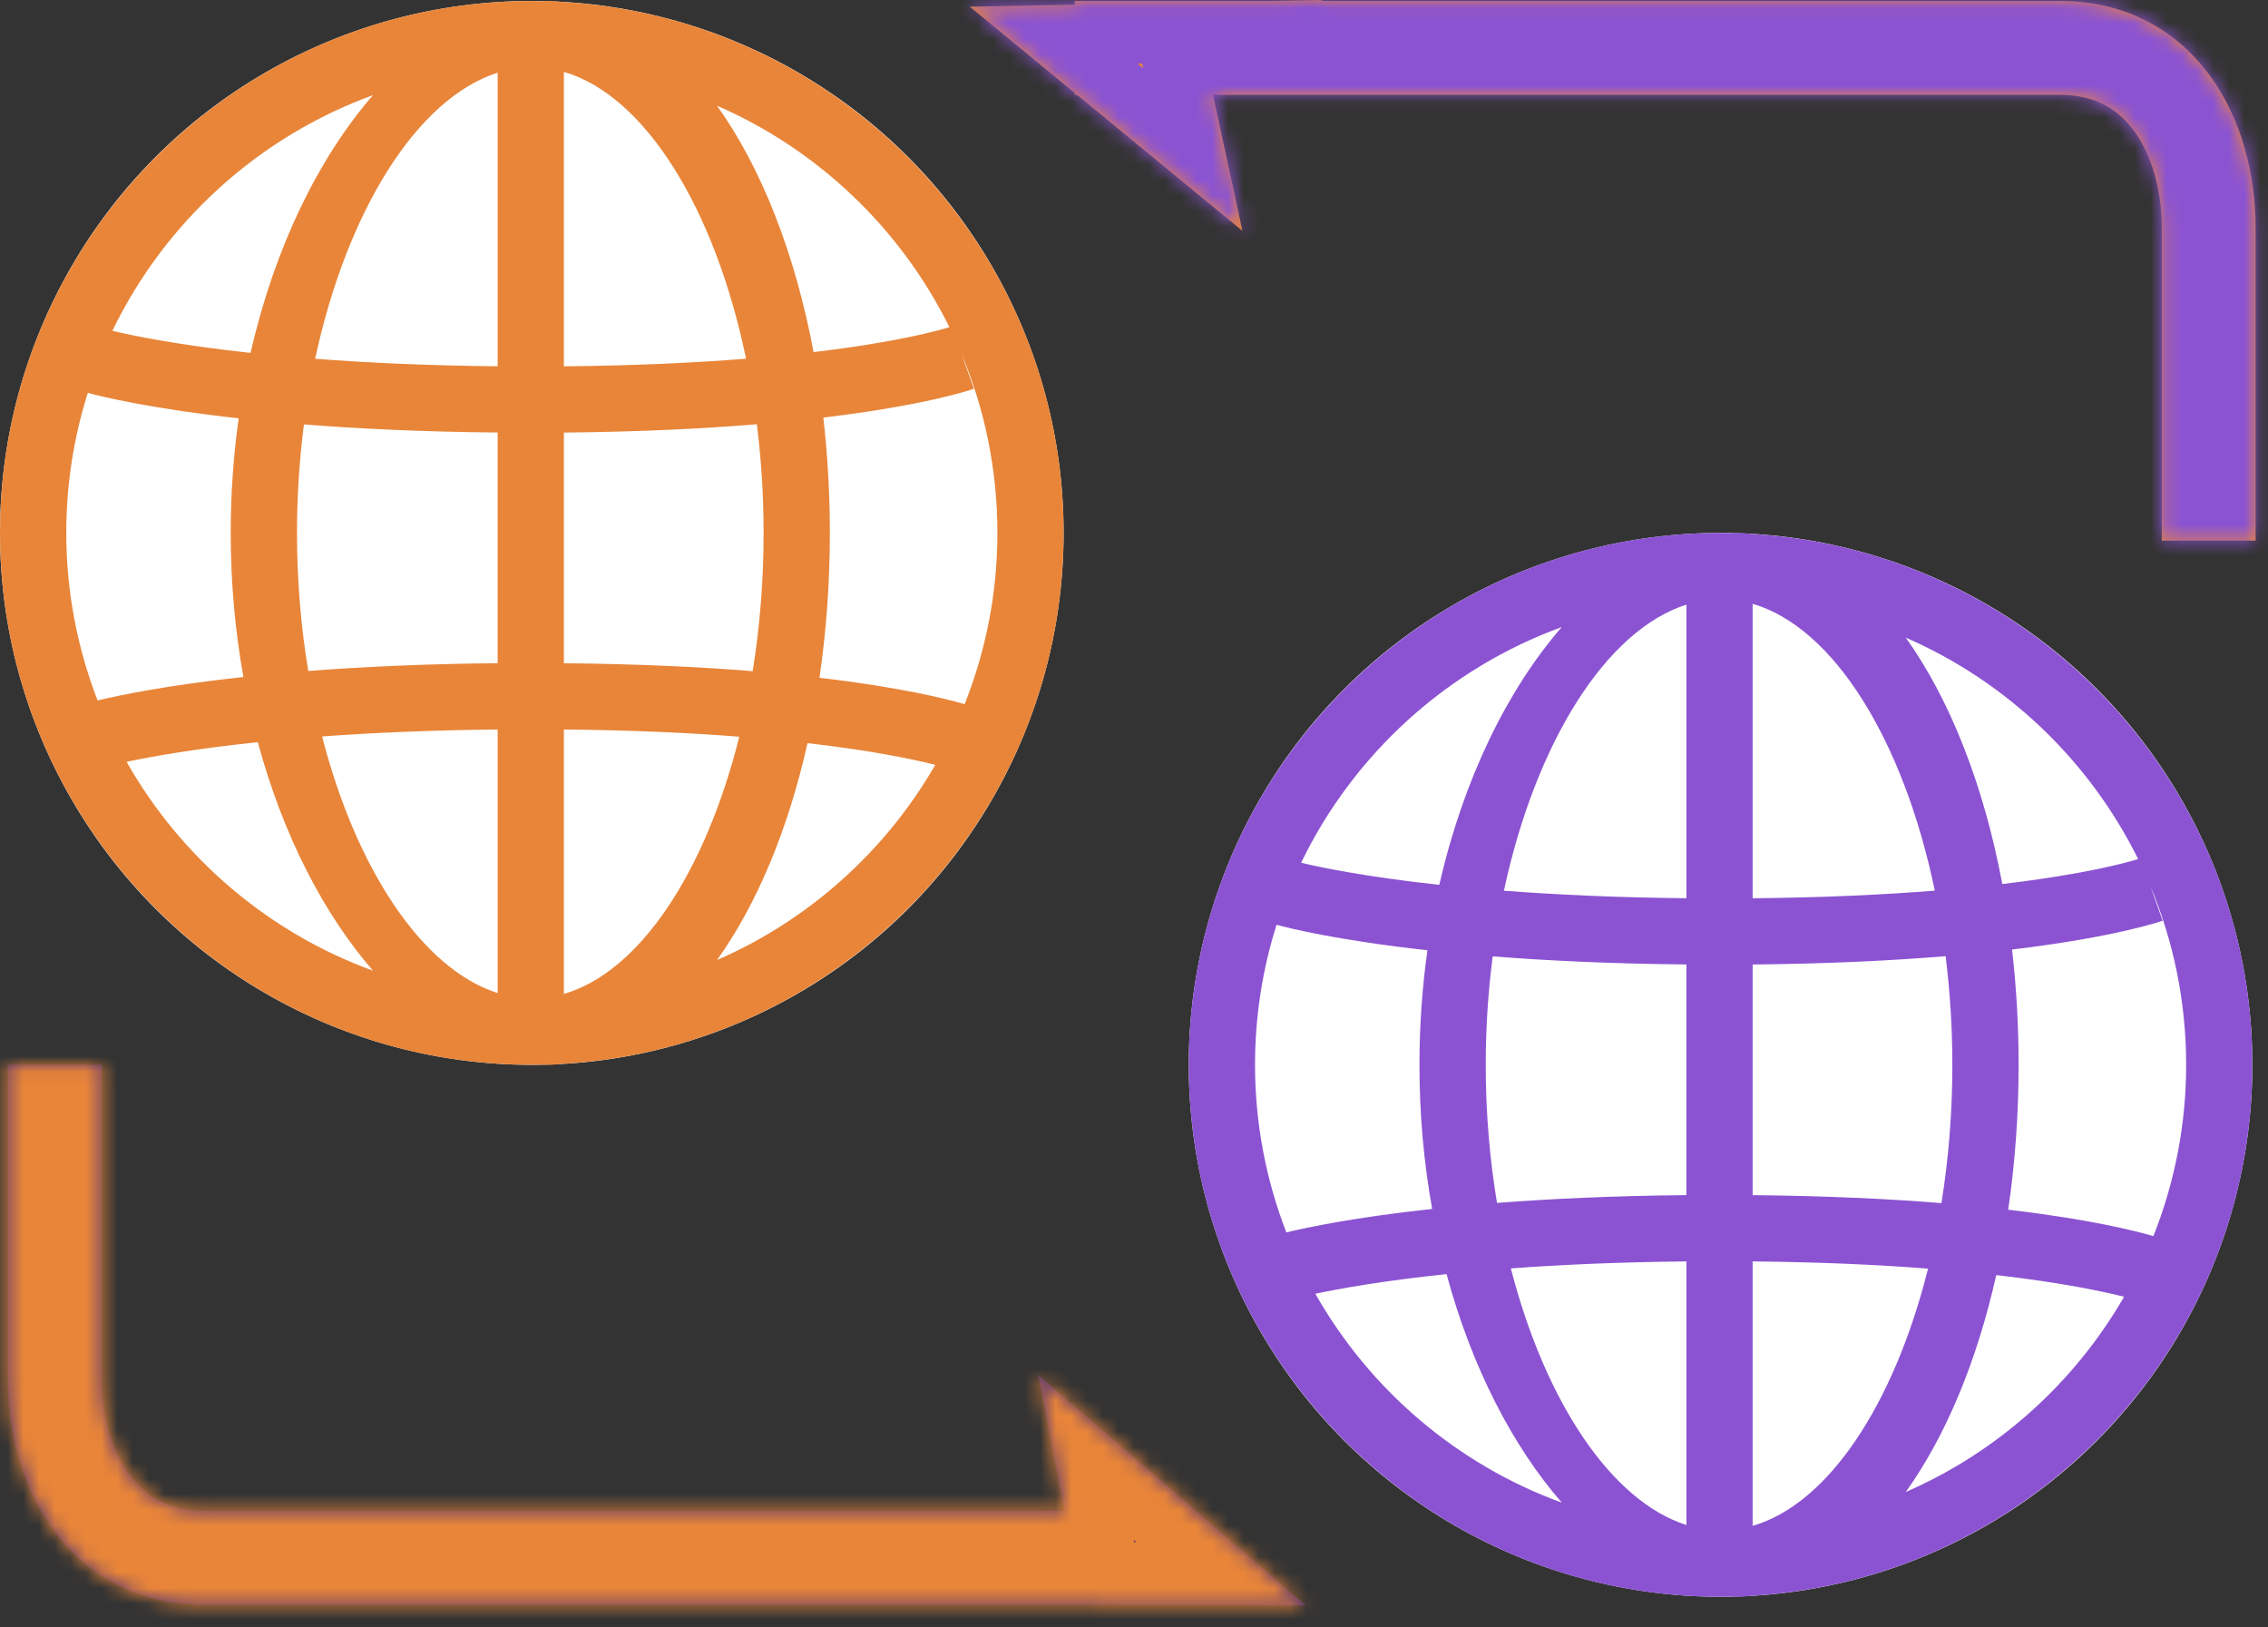 <?xml version="1.0" encoding="UTF-8"?> <svg xmlns="http://www.w3.org/2000/svg" width="145" height="104" viewBox="0 0 145 104" fill="none"><rect x="0" y="0" width="145" height="104" fill="#333333" stroke="none"/><circle cx="110" cy="68.062" r="34" fill="white"></circle><circle cx="34" cy="34.062" r="34" fill="white"></circle><path d="M144 68.062C144 49.999 129.84 35.187 112.036 34.13C111.669 34.09 111.302 34.062 110.927 34.062C110.816 34.062 110.706 34.073 110.596 34.077C110.399 34.073 110.201 34.062 110 34.062C91.252 34.062 76 49.315 76 68.062C76 86.81 91.252 102.063 110 102.063C110.199 102.063 110.399 102.05 110.596 102.046C110.706 102.05 110.816 102.063 110.927 102.063C111.3 102.063 111.667 102.037 112.036 101.995C129.84 100.938 144 86.126 144 68.062ZM137.674 79.008C136.505 78.668 133.57 77.93 128.391 77.321C128.82 74.386 129.055 71.286 129.055 68.062C129.055 65.521 128.909 63.061 128.637 60.691C135.199 59.905 138.075 58.917 138.265 58.849L137.477 56.618C138.95 60.143 139.767 64.008 139.767 68.062C139.767 71.925 139.02 75.616 137.674 79.008ZM94.987 68.062C94.987 65.685 95.144 63.362 95.433 61.129C98.87 61.399 102.985 61.601 107.816 61.645V76.39C103.11 76.434 99.091 76.626 95.708 76.887C95.242 74.084 94.987 71.12 94.987 68.062ZM112.051 38.595C117.251 40.106 121.704 47.339 123.698 56.928C120.491 57.183 116.632 57.372 112.051 57.415V38.595ZM107.818 38.646V57.413C103.288 57.368 99.409 57.181 96.149 56.932C98.185 47.462 102.673 40.282 107.818 38.646ZM107.818 80.627V97.475C103.018 95.949 98.792 89.602 96.593 81.073C99.757 80.839 103.494 80.671 107.818 80.627ZM112.051 97.53V80.627C116.422 80.669 120.139 80.844 123.265 81.088C121.104 89.73 116.903 96.124 112.051 97.53ZM112.051 76.392V61.648C116.909 61.603 120.996 61.397 124.389 61.116C124.667 63.354 124.82 65.678 124.82 68.06C124.82 71.124 124.574 74.095 124.122 76.9C120.782 76.628 116.78 76.437 112.051 76.392ZM136.696 54.91C136.056 55.109 133.379 55.872 128.014 56.505C126.818 50.135 124.654 44.689 121.842 40.756C128.306 43.571 133.581 48.611 136.698 54.91H136.696ZM99.848 40.08C96.387 44.06 93.564 49.786 92.02 56.556C87.217 56.036 84.337 55.422 83.185 55.143C86.546 48.195 92.531 42.743 99.846 40.082L99.848 40.08ZM81.612 59.11C82.428 59.331 85.516 60.103 91.259 60.738C90.93 63.09 90.75 65.54 90.75 68.062C90.75 71.269 91.038 74.352 91.562 77.272C86.631 77.805 83.599 78.445 82.239 78.772C80.952 75.444 80.237 71.836 80.237 68.06C80.237 64.943 80.721 61.934 81.614 59.108L81.612 59.11ZM84.093 82.694C85.635 82.367 88.396 81.866 92.483 81.439C94.092 87.394 96.709 92.435 99.848 96.045C93.146 93.606 87.569 88.823 84.093 82.694ZM121.84 95.365C124.374 91.827 126.379 87.063 127.626 81.5C131.829 81.983 134.467 82.55 135.797 82.886C132.616 88.402 127.721 92.807 121.84 95.365Z" fill="#8B53D2"></path><path d="M68 34.062C68 15.999 53.84 1.187 36.036 0.13C35.669 0.09 35.302 0.062 34.927 0.062C34.816 0.062 34.706 0.073 34.596 0.077C34.399 0.073 34.202 0.062 34 0.062C15.252 0.062 0 15.315 0 34.062C0 52.81 15.252 68.062 34 68.062C34.199 68.062 34.399 68.05 34.596 68.046C34.706 68.05 34.816 68.062 34.927 68.062C35.3 68.062 35.667 68.037 36.036 67.995C53.84 66.938 68 52.126 68 34.062ZM61.674 45.008C60.505 44.668 57.57 43.93 52.391 43.321C52.82 40.386 53.055 37.286 53.055 34.062C53.055 31.521 52.909 29.061 52.637 26.691C59.199 25.905 62.075 24.917 62.266 24.849L61.477 22.618C62.95 26.143 63.767 30.008 63.767 34.062C63.767 37.925 63.02 41.616 61.674 45.008ZM18.987 34.062C18.987 31.685 19.144 29.362 19.433 27.129C22.87 27.399 26.985 27.601 31.816 27.645V42.39C27.11 42.434 23.091 42.626 19.708 42.887C19.242 40.084 18.987 37.12 18.987 34.062ZM36.051 4.595C41.251 6.106 45.705 13.339 47.698 22.928C44.491 23.183 40.632 23.372 36.051 23.415V4.595ZM31.818 4.646V23.413C27.288 23.368 23.409 23.181 20.149 22.932C22.185 13.462 26.673 6.282 31.818 4.646ZM31.818 46.627V63.475C27.018 61.949 22.792 55.602 20.593 47.073C23.757 46.839 27.494 46.672 31.818 46.627ZM36.051 63.53V46.627C40.422 46.669 44.139 46.844 47.265 47.088C45.104 55.73 40.903 62.123 36.051 63.53ZM36.051 42.392V27.648C40.909 27.603 44.996 27.397 48.389 27.116C48.667 29.354 48.82 31.678 48.82 34.06C48.82 37.124 48.574 40.095 48.122 42.9C44.782 42.628 40.78 42.437 36.051 42.392ZM60.696 20.91C60.056 21.109 57.379 21.872 52.014 22.505C50.818 16.135 48.654 10.689 45.842 6.756C52.306 9.571 57.581 14.611 60.698 20.91H60.696ZM23.848 6.08C20.387 10.06 17.564 15.787 16.02 22.556C11.217 22.036 8.337 21.422 7.185 21.143C10.546 14.195 16.531 8.743 23.846 6.082L23.848 6.08ZM5.612 25.11C6.428 25.331 9.516 26.103 15.259 26.738C14.93 29.09 14.75 31.54 14.75 34.062C14.75 37.269 15.038 40.352 15.562 43.272C10.631 43.805 7.599 44.445 6.239 44.772C4.952 41.444 4.237 37.836 4.237 34.06C4.237 30.943 4.721 27.934 5.614 25.108L5.612 25.11ZM8.093 48.694C9.635 48.367 12.396 47.866 16.483 47.438C18.092 53.395 20.709 58.435 23.848 62.045C17.146 59.605 11.569 54.822 8.093 48.694ZM45.84 61.365C48.374 57.827 50.379 53.063 51.626 47.5C55.829 47.983 58.467 48.55 59.797 48.886C56.616 54.402 51.721 58.807 45.84 61.365Z" fill="#E88539"></path><mask id="path-5-inside-1_8981_1733" fill="white"><path fill-rule="evenodd" clip-rule="evenodd" d="M0.5 68.062V88.062V88.062C0.499 91.366 1.346 94.899 3.353 97.694C5.438 100.595 8.697 102.562 13 102.562H69.122L83.48 102.624L66.384 87.893L68.053 96.562H13C10.743 96.562 9.252 95.621 8.226 94.193C7.124 92.658 6.5 90.442 6.5 88.063V88.062L6.5 68.062H0.5Z"></path></mask><path fill-rule="evenodd" clip-rule="evenodd" d="M0.5 68.062V88.062V88.062C0.499 91.366 1.346 94.899 3.353 97.694C5.438 100.595 8.697 102.562 13 102.562H69.122L83.48 102.624L66.384 87.893L68.053 96.562H13C10.743 96.562 9.252 95.621 8.226 94.193C7.124 92.658 6.5 90.442 6.5 88.063V88.062L6.5 68.062H0.5Z" fill="#513473"></path><path d="M0.5 68.062V64.062H-3.5V68.062H0.5ZM0.5 88.062L4.5 88.063V88.062H0.5ZM3.353 97.694L6.602 95.36L6.602 95.36L3.353 97.694ZM69.122 102.562L69.139 98.562L69.13 98.562H69.122V102.562ZM83.48 102.624L83.463 106.624L94.304 106.671L86.091 99.594L83.48 102.624ZM66.384 87.893L68.995 84.863L60.281 77.354L62.456 88.65L66.384 87.893ZM68.053 96.562V100.562H72.897L71.981 95.806L68.053 96.562ZM8.226 94.193L4.978 96.527L4.978 96.527L8.226 94.193ZM6.5 88.063L10.5 88.064V88.063H6.5ZM6.5 88.062L2.5 88.062V88.062H6.5ZM6.5 68.062L10.5 68.062L10.5 64.062H6.5V68.062ZM4.5 88.062V68.062H-3.5V88.062H4.5ZM4.5 88.062V88.062H-3.5V88.062H4.5ZM6.602 95.36C5.198 93.406 4.5 90.751 4.5 88.063L-3.5 88.062C-3.501 91.981 -2.507 96.392 0.105 100.028L6.602 95.36ZM13 98.562C10.063 98.562 7.982 97.281 6.602 95.36L0.105 100.028C2.894 103.91 7.331 106.562 13 106.562V98.562ZM69.122 98.562H13V106.562H69.122V98.562ZM83.497 98.624L69.139 98.562L69.105 106.562L83.463 106.624L83.497 98.624ZM63.773 90.924L80.869 105.654L86.091 99.594L68.995 84.863L63.773 90.924ZM71.981 95.806L70.311 87.137L62.456 88.65L64.126 97.319L71.981 95.806ZM13 100.562H68.053V92.562H13V100.562ZM4.978 96.527C6.711 98.94 9.383 100.562 13 100.562V92.562C12.447 92.562 12.164 92.453 12.021 92.377C11.871 92.298 11.689 92.157 11.475 91.859L4.978 96.527ZM2.5 88.062C2.499 91.06 3.272 94.153 4.978 96.527L11.475 91.859C10.975 91.163 10.5 89.823 10.5 88.064L2.5 88.062ZM2.5 88.062V88.063H10.5V88.062H2.5ZM2.5 68.062L2.5 88.062L10.5 88.062L10.5 68.062L2.5 68.062ZM0.5 72.062H6.5V64.062H0.5V72.062Z" fill="#E88539" mask="url(#path-5-inside-1_8981_1733)"></path><mask id="path-7-inside-2_8981_1733" fill="white"><path fill-rule="evenodd" clip-rule="evenodd" d="M144.208 34.562V14.563V14.562C144.209 11.259 143.363 7.726 141.355 4.931C139.271 2.03 136.011 0.062 131.708 0.062H84.45L84.563 -0L81.237 0.062H68.709V0.299L62 0.426L68.709 5.941V6.062H68.857L79.433 14.757L77.549 6.062H131.708C133.965 6.062 135.457 7.004 136.482 8.432C137.585 9.967 138.209 12.183 138.208 14.562V14.562L138.208 34.562H144.208Z"></path></mask><path fill-rule="evenodd" clip-rule="evenodd" d="M144.208 34.562V14.563V14.562C144.209 11.259 143.363 7.726 141.355 4.931C139.271 2.03 136.011 0.062 131.708 0.062H84.45L84.563 -0L81.237 0.062H68.709V0.299L62 0.426L68.709 5.941V6.062H68.857L79.433 14.757L77.549 6.062H131.708C133.965 6.062 135.457 7.004 136.482 8.432C137.585 9.967 138.209 12.183 138.208 14.562V14.562L138.208 34.562H144.208Z" fill="#E88539"></path><path d="M144.208 34.562V38.562H148.208V34.562H144.208ZM144.208 14.562L140.208 14.562V14.562H144.208ZM141.355 4.931L138.107 7.265L138.107 7.265L141.355 4.931ZM84.45 0.062L82.507 -3.434L69.014 4.062H84.45V0.062ZM84.563 -0L86.506 3.496L84.487 -4L84.563 -0ZM81.237 0.062V4.062H81.274L81.312 4.062L81.237 0.062ZM68.709 0.062V-3.938H64.709V0.062H68.709ZM68.709 0.299L68.784 4.299L72.709 4.224V0.299H68.709ZM62 0.426L61.924 -3.573L51.085 -3.368L59.46 3.516L62 0.426ZM68.709 5.941H72.709V4.051L71.249 2.851L68.709 5.941ZM68.709 6.062H64.709V10.062H68.709V6.062ZM68.857 6.062L71.397 2.973L70.29 2.062H68.857V6.062ZM79.433 14.757L76.893 17.847L85.779 25.151L83.342 13.909L79.433 14.757ZM77.549 6.062V2.062H72.589L73.639 6.91L77.549 6.062ZM136.482 8.432L139.731 6.098L139.731 6.098L136.482 8.432ZM138.208 14.562L134.208 14.561V14.562H138.208ZM138.208 14.562L142.208 14.562V14.562H138.208ZM138.208 34.562L134.208 34.562L134.208 38.562H138.208V34.562ZM140.208 14.563V34.562H148.208V14.563H140.208ZM140.208 14.562V14.563H148.208V14.562H140.208ZM138.107 7.265C139.51 9.219 140.209 11.874 140.208 14.562L148.208 14.563C148.209 10.644 147.215 6.233 144.604 2.597L138.107 7.265ZM131.708 4.062C134.645 4.062 136.727 5.344 138.107 7.265L144.604 2.597C141.814 -1.285 137.377 -3.938 131.708 -3.938V4.062ZM84.45 4.062H131.708V-3.938H84.45V4.062ZM82.62 -3.497L82.507 -3.434L86.392 3.559L86.506 3.496L82.62 -3.497ZM81.312 4.062L84.639 3.999L84.487 -4L81.161 -3.937L81.312 4.062ZM68.709 4.062H81.237V-3.938H68.709V4.062ZM72.709 0.299V0.062H64.709V0.299H72.709ZM62.076 4.425L68.784 4.299L68.633 -3.7L61.924 -3.573L62.076 4.425ZM71.249 2.851L64.54 -2.664L59.46 3.516L66.168 9.031L71.249 2.851ZM72.709 6.062V5.941H64.709V6.062H72.709ZM68.857 2.062H68.709V10.062H68.857V2.062ZM81.973 11.667L71.397 2.973L66.317 9.152L76.893 17.847L81.973 11.667ZM73.639 6.91L75.524 15.604L83.342 13.909L81.458 5.215L73.639 6.91ZM131.708 2.062H77.549V10.062H131.708V2.062ZM139.731 6.098C137.997 3.685 135.326 2.062 131.708 2.062V10.062C132.262 10.062 132.545 10.172 132.688 10.248C132.838 10.327 133.019 10.467 133.234 10.766L139.731 6.098ZM142.208 14.563C142.209 11.565 141.436 8.471 139.731 6.098L133.234 10.766C133.734 11.462 134.209 12.802 134.208 14.561L142.208 14.563ZM142.208 14.562V14.562H134.208V14.562H142.208ZM142.208 34.562L142.208 14.562L134.208 14.562L134.208 34.562L142.208 34.562ZM144.208 30.562H138.208V38.562H144.208V30.562Z" fill="#8B53D2" mask="url(#path-7-inside-2_8981_1733)"></path></svg> 